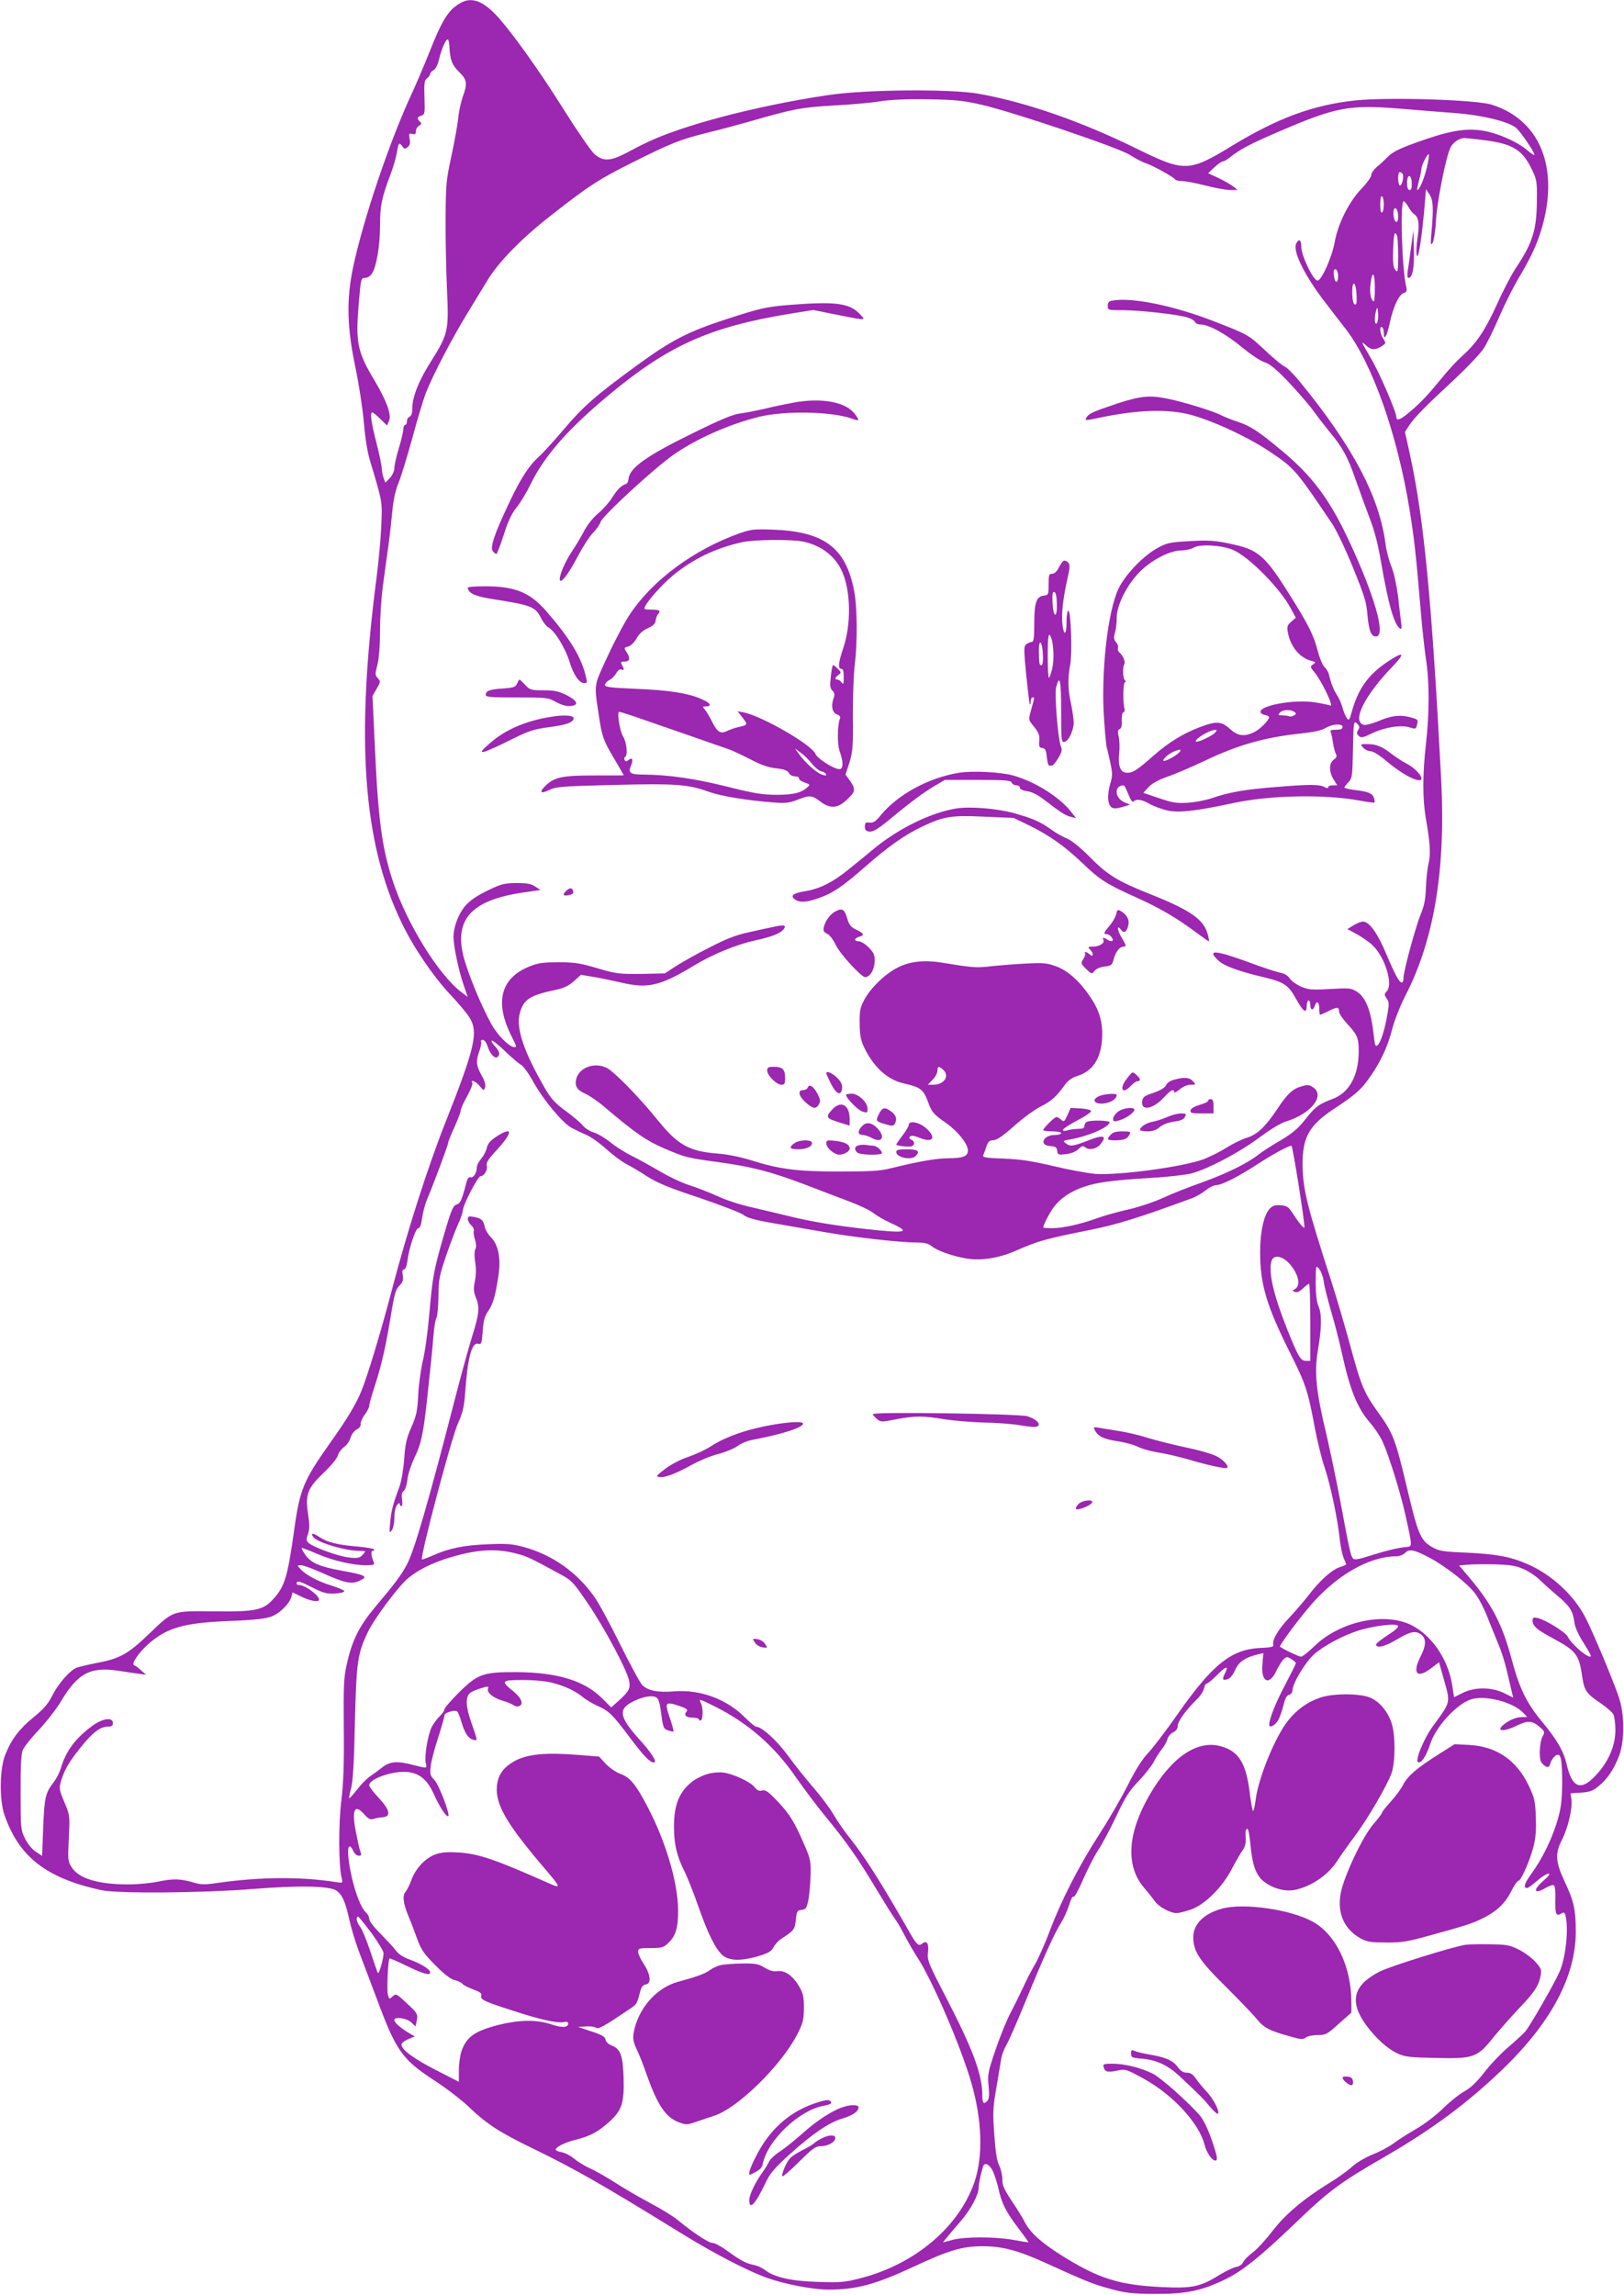<?xml version="1.0" standalone="no"?>
<!DOCTYPE svg PUBLIC "-//W3C//DTD SVG 20010904//EN"
 "http://www.w3.org/TR/2001/REC-SVG-20010904/DTD/svg10.dtd">
<svg version="1.0" xmlns="http://www.w3.org/2000/svg"
 width="906pt" height="1280pt" viewBox="0 0 906 1280"
 preserveAspectRatio="xMidYMid meet">
<g transform="translate(0,1280) scale(0.1,-0.1)"
fill="#9c27b0" stroke="none">
<path d="M2565 12781 c-66 -39 -100 -95 -175 -286 -27 -67 -67 -161 -90 -211
-125 -267 -275 -711 -331 -979 -37 -177 -33 -334 14 -555 20 -97 41 -234 47
-307 7 -84 19 -162 35 -215 70 -233 68 -224 62 -363 -3 -71 -15 -200 -26 -285
-118 -904 -76 -1480 139 -1925 65 -137 176 -299 270 -400 43 -45 90 -101 106
-125 55 -83 37 -166 -131 -590 -101 -256 -213 -607 -299 -935 -62 -237 -136
-481 -171 -566 -33 -78 -79 -154 -175 -289 -147 -208 -168 -258 -199 -485 -37
-262 -52 -313 -117 -384 -56 -62 -99 -71 -334 -68 -233 2 -220 7 -364 -131
-113 -108 -161 -134 -287 -157 -46 -9 -96 -21 -111 -26 -39 -16 -102 -88 -137
-157 -23 -46 -48 -74 -103 -119 -80 -65 -125 -124 -159 -211 -31 -77 -33 -249
-5 -332 81 -236 233 -355 541 -422 90 -20 558 -16 840 6 258 21 431 18 471 -8
33 -23 50 -60 73 -163 11 -50 36 -132 56 -184 20 -52 63 -166 96 -254 110
-297 142 -341 329 -463 63 -41 149 -107 190 -147 95 -91 167 -138 355 -229
230 -111 405 -212 821 -469 188 -116 369 -210 482 -251 101 -36 257 -66 344
-66 156 0 262 29 471 126 199 93 273 115 382 116 112 1 202 -22 358 -93 228
-104 264 -118 362 -145 85 -23 121 -27 245 -28 178 -1 268 18 403 85 93 47
184 120 375 302 196 189 256 233 507 378 264 153 458 296 658 488 271 261 408
519 408 768 0 123 -11 172 -64 283 -49 105 -52 153 -14 227 34 66 60 176 54
224 l-5 37 59 4 c47 3 66 10 96 35 49 39 86 94 115 168 32 86 32 232 -1 330
-35 102 -147 369 -188 447 -64 122 -186 235 -318 293 -94 42 -174 57 -336 65
-145 6 -160 9 -202 33 -62 36 -77 73 -136 322 -66 277 -78 310 -160 424 -83
115 -98 152 -161 386 -27 99 -72 252 -100 340 -138 427 -160 516 -163 650 -3
159 35 229 176 321 110 73 145 102 186 158 66 90 109 178 135 276 14 57 46
137 78 200 160 312 224 704 198 1203 -52 996 -96 1458 -176 1820 l-26 118 24
37 c32 47 90 106 252 256 70 66 143 142 162 171 19 28 58 108 88 178 30 69 77
163 104 209 64 107 94 169 120 243 120 356 16 642 -265 731 -89 28 -575 43
-761 24 -236 -25 -433 -98 -687 -252 -242 -148 -266 -148 -530 -19 -314 155
-627 263 -890 309 -156 26 -607 23 -818 -6 -281 -40 -607 -114 -836 -191 -123
-42 -180 -66 -301 -131 -95 -50 -135 -52 -184 -9 -19 17 -97 130 -173 251
-141 225 -300 446 -381 530 -75 77 -137 96 -197 59z m-58 -239 c4 -76 14 -104
54 -143 45 -44 48 -64 20 -141 -10 -29 -22 -83 -25 -120 -4 -37 -21 -131 -38
-210 -29 -133 -31 -157 -32 -348 -1 -113 3 -293 8 -400 10 -230 7 -242 -96
-406 -64 -102 -98 -190 -98 -254 0 -24 -5 -40 -15 -44 -8 -3 -15 -15 -15 -26
0 -11 -4 -20 -10 -20 -5 0 -10 -10 -10 -23 0 -13 -11 -61 -25 -107 -14 -46
-25 -96 -25 -111 0 -16 -11 -40 -25 -55 l-25 -26 -10 26 c-5 15 -10 39 -10 52
0 14 -13 79 -30 144 -30 117 -37 170 -23 170 4 0 24 -16 45 -37 l37 -36 11 25
c16 33 -13 112 -80 225 -96 159 -107 212 -89 426 12 144 13 147 35 147 14 0
30 10 39 24 25 38 45 154 45 266 0 111 9 156 58 286 17 44 33 102 37 127 8 52
12 55 30 30 11 -15 15 -15 30 -3 12 10 15 22 10 46 -5 29 -3 32 15 27 15 -4
20 -1 20 15 0 12 8 25 18 31 14 8 15 12 5 22 -18 18 -16 27 7 34 20 6 21 13
18 102 -3 81 0 96 15 107 9 7 17 18 17 24 0 6 9 16 19 21 12 7 24 31 31 63 14
57 36 108 48 108 4 0 8 -17 9 -38z m2968 -326 c175 -40 768 -240 830 -281 28
-18 65 -38 84 -44 41 -13 158 -78 166 -91 3 -6 21 -10 39 -10 19 0 78 -11 132
-25 54 -14 117 -25 139 -25 l40 0 -25 20 c-14 11 -51 32 -82 47 l-58 27 35 33
c19 18 41 33 48 33 6 0 23 10 37 21 57 46 111 75 284 149 309 133 386 147 666
124 96 -8 231 -19 300 -24 156 -11 307 -48 349 -84 26 -23 101 -133 101 -149
0 -5 -17 6 -37 23 -56 49 -167 98 -255 112 -97 14 -187 -2 -367 -67 -92 -33
-132 -53 -156 -77 -18 -18 -46 -45 -64 -59 -17 -15 -31 -35 -31 -46 0 -10 -24
-44 -54 -75 -69 -71 -132 -196 -150 -298 -15 -84 -73 -215 -96 -215 -23 0 -90
139 -90 186 0 41 -12 51 -28 22 -22 -38 38 -164 141 -303 39 -52 98 -128 130
-169 150 -190 292 -589 361 -1015 25 -155 35 -240 61 -551 8 -99 22 -225 30
-280 20 -127 20 -302 0 -475 -19 -170 -19 -304 -1 -411 25 -142 28 -201 16
-254 -7 -27 -13 -88 -15 -135 -2 -64 -9 -101 -29 -149 -30 -75 -96 -317 -96
-355 0 -14 -4 -26 -9 -26 -15 0 -37 41 -87 159 -48 115 -95 181 -130 181 -11
0 -34 -9 -53 -21 l-34 -21 54 -29 c30 -17 69 -44 87 -62 69 -66 115 -216 79
-255 -15 -17 -15 -20 -1 -41 14 -19 14 -31 4 -89 -15 -88 -38 -158 -55 -172
-11 -9 -15 -1 -20 47 -16 147 -44 220 -98 254 -29 18 -43 19 -148 13 -103 -6
-121 -4 -162 14 -25 11 -53 31 -62 45 -10 16 -30 28 -53 32 -20 4 -95 28 -167
55 -198 73 -246 76 -176 11 31 -29 114 -59 250 -91 114 -27 139 -44 181 -120
40 -73 60 -87 60 -41 0 17 5 31 10 31 6 0 10 -11 10 -25 0 -30 16 -33 25 -5
10 32 25 23 25 -15 0 -19 2 -35 5 -35 3 0 23 9 45 20 49 25 60 25 60 0 0 -12
20 -42 44 -68 59 -64 66 -81 66 -155 0 -135 -52 -231 -145 -266 -78 -29 -98
-44 -155 -117 -38 -48 -70 -75 -137 -115 -49 -28 -104 -64 -124 -80 -60 -47
-177 -105 -314 -154 -71 -25 -170 -64 -219 -87 -48 -22 -135 -51 -193 -64 -58
-13 -136 -35 -174 -49 -94 -34 -191 -55 -250 -55 -27 0 -49 2 -49 4 0 13 33
77 57 111 38 51 93 89 168 115 76 26 158 37 370 50 94 5 197 17 230 25 93 24
269 117 380 200 61 45 119 81 149 90 141 43 221 145 151 191 -22 15 -32 15
-67 4 -47 -13 -79 -44 -134 -128 -64 -96 -111 -140 -166 -157 -28 -8 -79 -33
-115 -56 -36 -22 -93 -51 -127 -64 -115 -43 -476 -92 -608 -82 -43 4 -146 23
-230 43 -118 28 -181 38 -276 42 -109 4 -122 6 -116 21 4 9 12 31 18 49 7 22
17 32 31 32 26 0 53 18 140 95 39 34 97 76 130 93 60 30 88 55 137 123 17 23
40 39 66 47 85 26 132 93 140 203 6 88 -11 156 -60 230 -57 89 -127 154 -195
179 -51 19 -71 21 -168 16 -60 -3 -148 -10 -195 -15 -83 -10 -105 -8 -275 20
-98 16 -179 7 -244 -26 -71 -35 -150 -111 -187 -177 -25 -46 -29 -63 -28 -133
0 -60 5 -92 21 -128 51 -112 130 -187 219 -208 106 -25 115 -32 148 -122 15
-39 29 -55 85 -94 71 -48 131 -122 131 -160 0 -32 -29 -43 -108 -43 -66 0
-165 -17 -327 -57 -55 -14 -115 -17 -285 -17 -237 0 -332 13 -494 64 -55 17
-127 32 -181 36 -158 12 -222 47 -331 181 -108 134 -249 278 -291 298 -67 32
-152 1 -168 -62 -10 -40 4 -63 50 -83 23 -10 73 -44 111 -77 170 -144 230
-185 329 -228 120 -51 128 -53 298 -76 191 -26 298 -54 483 -124 82 -32 195
-74 252 -96 56 -21 117 -50 134 -64 17 -14 59 -39 93 -54 120 -55 97 -61 -132
-36 -177 20 -304 41 -423 70 -52 13 -147 35 -210 50 -66 14 -152 42 -200 65
-47 21 -116 48 -155 60 -38 12 -112 46 -163 77 -52 30 -124 70 -161 88 -36 18
-89 52 -116 74 -28 23 -68 47 -90 54 -22 6 -51 24 -64 40 -13 16 -57 53 -97
82 -57 42 -81 69 -112 122 -119 205 -165 339 -142 422 21 78 56 100 204 131
42 9 69 22 98 48 l39 35 67 -11 c37 -6 108 -21 157 -32 148 -35 217 -20 402
92 109 66 238 119 346 143 92 20 138 38 157 60 20 24 6 29 -47 17 -26 -5 -91
-19 -143 -31 -72 -15 -126 -36 -225 -87 -71 -36 -156 -84 -188 -105 l-58 -38
-132 -3 c-124 -1 -139 1 -242 31 -93 28 -126 34 -215 34 -86 0 -115 -3 -163
-22 -162 -64 -199 -196 -106 -385 33 -66 33 -66 17 -66 -22 0 -76 50 -112 104
-42 64 -124 249 -160 366 -74 234 23 350 329 393 l90 13 -30 20 c-23 15 -46
19 -105 19 -67 -1 -84 -5 -162 -43 -59 -29 -97 -55 -122 -84 -38 -44 -66 -118
-66 -174 0 -50 28 -184 55 -263 l24 -71 -36 27 c-128 98 -305 385 -382 620
-61 188 -82 343 -101 779 l-12 252 23 40 c22 38 23 41 7 59 -16 17 -16 24 -3
73 9 35 15 104 15 190 0 74 7 187 16 250 8 63 22 162 30 220 8 58 18 148 23
201 6 63 18 117 36 160 14 35 48 147 76 248 27 101 61 213 75 250 41 103 146
304 231 443 43 70 93 152 111 182 60 101 191 236 353 362 215 169 270 204 460
299 216 108 264 127 417 165 70 17 174 45 230 61 249 72 292 80 467 90 94 5
211 15 260 23 60 10 151 14 270 12 154 -2 197 -7 300 -30z m2799 -197 c162
-20 216 -52 268 -156 32 -65 33 -73 32 -178 -1 -168 -23 -239 -120 -384 -24
-37 -71 -127 -104 -201 -64 -141 -112 -213 -191 -284 -27 -24 -72 -72 -101
-107 -87 -107 -129 -152 -187 -201 -56 -49 -81 -59 -81 -34 0 29 -98 256 -144
331 -25 43 -46 80 -46 83 0 3 11 -5 24 -17 26 -25 54 -24 90 2 18 13 18 15 3
38 -18 25 -23 74 -7 64 6 -3 10 -17 10 -31 0 -49 17 -22 33 54 20 92 51 159
79 168 15 4 18 12 14 30 -25 100 -37 489 -14 482 5 -2 17 -17 26 -33 9 -17 23
-34 30 -38 26 -17 32 -55 20 -135 -7 -44 -8 -87 -3 -98 9 -20 28 109 43 281
l7 90 19 -28 c21 -31 24 -73 13 -202 -7 -76 -6 -87 5 -70 7 11 16 65 19 125 6
104 55 354 81 407 13 28 50 53 78 53 8 0 55 -5 104 -11z m-314 -154 c-15 -63
-41 -125 -54 -125 -2 0 3 23 10 52 8 29 14 59 14 66 0 19 31 82 40 82 4 0 0
-34 -10 -75z m-135 -35 c9 -15 -5 -71 -16 -64 -12 7 -12 74 0 74 6 0 13 -5 16
-10z m51 -53 c1 -25 -3 -37 -12 -37 -10 0 -14 13 -14 41 0 52 25 48 26 -4z
m-156 -117 c0 -21 -4 -42 -10 -45 -6 -4 -10 13 -10 45 0 32 4 49 10 45 6 -3
10 -24 10 -45z m80 -66 c0 -24 -4 -34 -12 -31 -12 4 -19 53 -11 70 9 17 23 -6
23 -39z m-6 -110 c3 -9 6 -59 6 -112 -1 -89 -2 -95 -16 -77 -12 15 -14 41 -12
112 3 89 9 111 22 77z m-329 -223 c0 -45 -19 -43 -23 3 -3 28 0 37 10 34 7 -3
13 -19 13 -37z m205 -66 c0 -41 -2 -75 -5 -75 -16 0 -26 47 -19 96 9 79 24 66
24 -21z m-102 -39 c2 -44 0 -57 -10 -54 -8 3 -13 25 -14 62 -2 77 20 69 24 -8z
m113 -159 c-13 -13 -15 34 -3 73 6 21 7 18 10 -19 2 -24 -2 -49 -7 -54z
m-4961 -4032 c19 -57 52 -81 64 -48 4 10 -3 26 -20 45 -15 15 -25 31 -21 34 3
4 37 -23 74 -58 37 -36 78 -71 90 -77 12 -6 44 -50 70 -98 56 -100 163 -228
213 -254 19 -10 56 -28 82 -39 27 -12 77 -48 113 -81 36 -32 84 -68 107 -80
24 -12 77 -43 118 -70 58 -37 123 -64 290 -119 118 -40 229 -83 246 -95 22
-17 64 -29 155 -45 68 -12 201 -35 294 -51 178 -31 419 -58 518 -59 43 0 66
-5 84 -20 34 -27 120 -57 195 -69 83 -14 181 2 277 44 125 55 166 66 416 116
145 29 268 67 562 175 23 8 58 28 79 45 20 16 46 29 58 29 32 0 130 50 236
120 77 50 168 100 185 100 7 0 78 -450 72 -457 -5 -5 -37 35 -70 87 -19 29
-29 35 -63 38 -31 2 -44 -2 -61 -20 -32 -34 -53 -128 -53 -241 0 -179 36 -300
165 -558 89 -177 102 -216 140 -422 14 -73 38 -172 55 -222 32 -94 74 -294 85
-405 4 -36 13 -80 21 -99 8 -18 14 -35 14 -36 0 -2 -15 -9 -34 -15 -45 -14
-115 -77 -173 -154 -26 -33 -75 -91 -110 -128 -62 -65 -99 -128 -89 -153 3
-10 -15 -14 -72 -16 -163 -8 -267 -91 -462 -369 -63 -91 -137 -187 -163 -215
-33 -34 -71 -93 -117 -185 -38 -75 -110 -198 -160 -275 -110 -170 -211 -367
-274 -536 -26 -69 -63 -152 -82 -185 -19 -32 -48 -88 -64 -124 -17 -36 -48
-100 -70 -142 -23 -42 -61 -137 -86 -210 -42 -124 -45 -138 -39 -201 5 -47 3
-72 -5 -82 -21 -25 -30 -17 -30 29 0 116 -51 254 -205 551 -97 188 -103 203
-98 246 6 50 -7 69 -32 49 -19 -16 -30 -7 -62 48 -164 287 -260 439 -343 542
-29 36 -69 94 -90 130 -21 36 -72 104 -112 150 -41 47 -106 128 -144 181 -64
86 -145 159 -177 159 -5 0 -34 24 -64 54 -101 100 -245 153 -388 143 -95 -8
-150 3 -182 35 -13 13 -68 116 -124 228 -55 112 -120 232 -144 265 -97 137
-233 232 -390 276 -68 18 -96 21 -204 16 -132 -5 -217 -22 -310 -64 -30 -13
-55 -22 -57 -21 -12 12 164 676 200 757 28 62 35 94 41 171 14 199 37 287 74
275 16 -5 19 3 24 71 4 58 11 84 31 112 27 41 39 81 56 193 16 99 1 176 -41
218 -16 16 -32 43 -35 60 -8 37 -19 46 -61 54 -28 5 -33 3 -33 -12 0 -10 9
-26 19 -35 11 -10 17 -24 14 -32 -2 -7 0 -29 7 -48 7 -23 8 -41 2 -53 -6 -11
-6 -39 -1 -73 6 -35 5 -74 -2 -107 -8 -41 -7 -58 5 -88 23 -54 20 -91 -18
-212 -19 -60 -62 -216 -96 -348 -149 -579 -230 -860 -272 -935 -35 -62 -59
-95 -175 -233 -90 -108 -129 -186 -159 -322 -16 -69 -18 -119 -16 -355 2 -206
-2 -308 -14 -405 -16 -128 -15 -361 2 -429 7 -29 7 -29 -32 -23 -197 31 -424
29 -662 -5 -67 -10 -91 -10 -130 2 -76 22 -115 23 -197 6 -42 -9 -119 -16
-169 -16 -169 0 -278 33 -317 97 -21 33 -21 43 -15 162 6 125 6 126 -25 200
-29 69 -30 77 -19 115 19 64 44 108 110 190 66 83 109 116 153 116 20 0 27 5
27 20 0 35 -60 26 -118 -18 -93 -69 -144 -139 -172 -232 -7 -25 -26 -62 -42
-82 -45 -59 -50 -83 -57 -251 l-6 -158 -35 23 c-20 13 -46 44 -60 73 -24 48
-25 57 -25 255 -1 139 3 215 11 237 7 18 48 70 91 115 43 46 98 117 122 157
94 159 165 197 325 172 44 -7 97 -15 116 -17 l35 -5 -27 24 c-15 14 -32 27
-39 29 -19 6 23 69 78 118 105 92 198 119 453 129 147 6 205 13 237 26 47 19
99 72 109 110 l6 24 49 -24 c47 -24 99 -33 99 -17 0 25 -79 82 -112 82 -11 0
-15 5 -12 14 4 10 24 4 82 -26 65 -33 85 -38 130 -36 29 2 52 7 53 13 0 5 -31
19 -70 31 -76 23 -145 60 -175 93 -19 21 -19 21 4 21 12 0 62 -18 111 -40 134
-60 170 -68 216 -46 49 23 36 31 -102 56 -122 22 -171 43 -203 90 -12 18 -21
35 -19 36 2 2 39 -12 83 -31 89 -39 201 -65 276 -65 44 0 49 2 43 18 -15 35
-17 62 -6 62 7 0 10 4 7 9 -3 4 -42 11 -87 15 -114 9 -173 24 -215 52 -37 26
-56 26 -35 0 26 -31 179 -76 258 -76 36 0 36 0 17 -21 -16 -18 -27 -21 -74
-16 -58 5 -205 58 -230 83 -12 11 -12 20 -2 48 9 25 10 51 1 108 -17 113 -4
147 86 233 42 40 77 82 80 98 4 15 20 36 35 47 15 10 31 34 36 52 6 19 20 38
34 45 15 8 24 20 22 30 -1 10 9 34 23 53 14 18 25 41 25 50 0 9 14 58 31 110
39 121 61 220 90 395 19 117 27 144 47 164 19 19 23 31 19 58 -4 23 -2 33 7
33 8 0 15 18 19 48 9 72 46 182 61 182 9 0 16 19 21 56 4 31 16 77 27 103 33
77 118 304 118 316 0 7 16 46 35 88 19 42 35 83 35 92 0 9 16 46 36 81 19 35
33 68 29 74 -14 23 21 8 41 -17 21 -26 23 -27 30 -9 5 14 -1 35 -19 68 -31 55
-33 79 -12 138 8 23 12 46 9 51 -3 5 1 9 10 9 8 0 20 -16 26 -35z m2542 -132
c38 -34 5 -83 -56 -83 l-30 0 27 28 c15 15 27 38 27 50 0 26 7 28 32 5z m1926
-1075 c59 -62 73 -135 30 -151 -9 -3 -7 -7 5 -12 13 -5 26 0 46 19 15 14 30
26 34 26 4 0 7 -97 7 -215 l0 -215 -25 0 c-29 0 -43 24 -104 176 -78 197 -106
321 -87 382 11 34 55 29 94 -10z m197 -106 c3 -26 22 -99 40 -162 19 -63 46
-168 60 -232 47 -212 87 -312 160 -395 25 -29 56 -76 69 -105 38 -85 102 -294
129 -418 37 -169 37 -165 2 -168 -45 -4 -111 -20 -203 -49 -58 -19 -85 -24
-93 -16 -13 13 -21 47 -70 312 -22 118 -58 289 -79 380 -58 241 -69 346 -47
474 21 125 22 197 2 244 -10 23 -15 68 -15 132 1 96 1 96 20 73 10 -13 22 -44
25 -70z m-4496 -1519 c53 -14 79 -27 235 -112 66 -36 74 -44 157 -166 91 -134
214 -364 228 -426 10 -44 1 -62 -57 -114 l-42 -38 -50 50 c-99 99 -248 145
-475 147 -189 1 -219 -9 -326 -115 -43 -43 -79 -84 -79 -92 0 -7 -12 -24 -26
-38 -14 -13 -34 -40 -45 -60 -22 -45 -42 -162 -34 -201 8 -33 10 -32 -69 -12
-90 24 -131 20 -173 -13 -19 -15 -50 -38 -68 -50 -18 -12 -50 -44 -71 -72 -22
-28 -42 -50 -45 -51 -3 0 1 24 9 53 11 38 17 138 22 367 8 341 15 387 71 505
33 71 162 245 218 296 56 50 142 93 246 124 154 45 258 50 374 18z m5088 -22
c93 -50 215 -146 255 -202 21 -28 51 -88 68 -133 18 -44 44 -110 59 -146 16
-36 38 -105 49 -155 12 -49 24 -102 27 -116 l7 -27 -51 25 c-69 34 -163 35
-231 1 l-48 -24 -11 71 c-24 144 -115 276 -229 332 -149 73 -396 20 -538 -117
-34 -33 -68 -60 -76 -60 -11 0 -104 44 -117 56 -5 5 83 126 160 218 147 176
335 286 490 286 16 0 38 9 48 19 24 24 51 18 138 -28z m526 -64 c30 -13 70
-41 91 -62 20 -20 64 -59 96 -86 66 -55 85 -84 93 -146 3 -27 22 -70 51 -115
25 -39 44 -73 41 -76 -13 -14 -107 66 -129 110 -12 25 -123 93 -168 104 -24 5
-28 3 -28 -15 0 -30 26 -52 118 -101 121 -65 140 -89 156 -193 14 -98 22 -110
108 -168 32 -22 63 -49 69 -61 6 -12 11 -52 11 -90 -1 -82 -35 -165 -97 -236
-91 -105 -143 -91 -175 48 -16 72 -54 137 -135 235 -87 104 -128 187 -171 348
-52 196 -110 309 -239 461 l-55 65 47 4 c27 3 96 3 156 2 88 -3 117 -8 160
-28z m-703 -317 c0 -5 -10 -16 -22 -25 -13 -9 -43 -30 -67 -46 -31 -22 -40
-33 -31 -39 17 -11 55 2 118 39 70 41 97 47 127 27 33 -22 33 -62 -1 -127 -46
-92 -19 -123 58 -65 l46 35 26 -92 c39 -138 41 -126 -59 -263 -53 -72 -103
-196 -83 -203 18 -6 45 35 68 105 31 92 138 211 218 243 76 31 241 -9 301 -73
l21 -22 -36 -1 c-20 -1 -52 -12 -75 -27 -74 -49 -35 -63 54 -20 61 30 86 28
129 -10 26 -23 27 -26 13 -53 -15 -28 -20 -108 -9 -137 4 -9 15 -21 26 -27 16
-9 20 -6 29 21 6 17 20 35 30 40 27 15 34 -20 34 -160 -1 -88 -6 -134 -24
-195 -28 -102 -87 -223 -146 -303 -41 -57 -49 -82 -25 -82 5 0 30 18 55 40 25
22 54 40 63 40 12 0 3 -13 -26 -38 -63 -55 -56 -81 12 -41 19 11 40 18 45 14
6 -3 10 -38 8 -80 -2 -80 4 -95 32 -78 16 10 20 8 25 -13 18 -72 1 -232 -33
-310 -30 -68 -166 -305 -193 -336 -13 -14 -55 -53 -95 -87 -39 -33 -99 -96
-132 -139 -44 -56 -76 -87 -113 -107 -28 -16 -81 -58 -117 -94 -39 -38 -102
-87 -151 -115 -47 -27 -104 -64 -128 -82 -24 -18 -75 -45 -114 -60 -41 -17
-90 -45 -117 -70 -25 -23 -80 -62 -121 -87 -144 -88 -250 -177 -320 -269 -36
-47 -85 -101 -110 -120 -25 -18 -49 -43 -55 -55 -5 -13 -22 -24 -40 -27 -16
-3 -59 -24 -95 -46 -103 -64 -151 -74 -315 -66 -241 11 -355 47 -560 175 -115
72 -178 129 -207 186 -11 22 -44 76 -74 120 -43 65 -53 88 -52 121 0 22 -8 56
-17 75 -13 24 -21 75 -28 172 -9 125 -8 149 12 265 12 70 24 143 27 162 3 19
16 53 29 75 13 22 59 128 103 235 103 252 168 395 201 445 14 22 35 67 45 99
10 33 21 54 25 47 4 -6 28 37 55 100 27 61 64 133 83 161 19 28 64 111 99 185
53 112 74 146 128 201 35 37 73 86 84 108 12 23 32 54 45 70 13 16 27 41 30
55 4 14 18 31 32 37 16 8 25 20 25 35 0 26 46 89 105 147 20 19 39 47 42 63 3
15 10 27 15 27 6 0 30 20 55 45 51 52 70 58 48 14 -19 -36 -15 -44 15 -34 13
4 29 25 41 51 19 45 57 71 131 88 l26 6 -5 -60 c-10 -101 37 -125 77 -40 13
27 32 57 41 66 17 15 20 15 44 0 14 -9 25 -19 25 -22 0 -3 -29 -61 -64 -128
-56 -105 -95 -210 -83 -223 9 -8 34 9 49 35 8 15 21 51 28 81 9 37 18 55 31
58 11 3 19 13 19 23 0 40 72 160 123 205 54 47 157 102 243 130 92 29 224 44
224 25z m-4717 -316 c70 -18 129 -46 172 -82 17 -14 53 -35 82 -48 61 -27 81
-47 180 -179 77 -102 108 -134 131 -135 21 0 -12 53 -83 131 -114 127 -119
170 -23 214 58 27 110 32 126 12 6 -7 14 -33 17 -57 14 -108 15 -111 42 -121
14 -5 28 -8 30 -6 2 3 -7 38 -21 78 -29 86 -25 90 55 64 40 -14 48 -20 39 -31
-17 -20 -3 -34 36 -34 19 0 34 -5 34 -11 0 -5 5 -7 10 -4 13 8 13 71 0 96 -14
26 -9 25 81 -20 186 -94 330 -220 451 -396 42 -60 114 -156 160 -212 119 -144
188 -243 285 -406 47 -78 95 -155 108 -172 12 -16 36 -58 53 -92 18 -34 50
-90 73 -125 82 -127 243 -500 299 -698 59 -205 65 -405 17 -548 -86 -252 -332
-460 -635 -538 -87 -23 -112 -25 -237 -21 -150 4 -246 26 -298 67 -14 11 -40
23 -59 27 -44 8 -78 26 -150 79 -33 24 -70 44 -81 44 -23 0 -110 57 -192 125
-27 23 -99 67 -160 99 -60 32 -148 83 -195 114 -47 30 -110 66 -140 79 -30 14
-69 38 -87 53 -18 16 -48 32 -68 36 -19 3 -35 10 -35 14 0 15 51 41 112 56 83
21 123 43 185 98 73 66 86 106 82 248 -4 127 -18 162 -70 181 -16 7 -29 20
-31 32 -2 15 -20 26 -78 45 l-75 25 43 3 c24 2 49 -2 56 -7 13 -11 44 6 189
104 40 27 40 27 57 92 8 31 16 42 33 45 32 4 27 56 -12 115 -17 25 -31 56 -31
67 0 19 6 21 69 21 63 0 73 3 100 29 42 40 55 86 54 187 -2 153 -70 382 -172
575 -64 122 -96 161 -151 181 -25 9 -61 35 -82 57 l-36 39 -114 9 c-171 14
-271 6 -341 -26 -74 -36 -109 -81 -115 -149 -8 -100 52 -204 246 -434 115
-134 117 -139 45 -107 -302 134 -392 165 -505 172 -68 4 -98 1 -132 -12 -55
-21 -108 -78 -131 -142 -10 -27 -25 -57 -33 -66 -18 -21 -12 -65 16 -133 12
-27 33 -84 48 -125 24 -65 37 -85 103 -151 50 -51 87 -79 108 -83 17 -4 37
-13 43 -21 6 -7 33 -21 61 -31 37 -14 48 -22 44 -34 -7 -22 13 -32 175 -84
153 -50 247 -71 285 -64 16 4 25 1 25 -8 0 -23 -35 -25 -96 -4 -78 26 -173 25
-282 -1 -141 -35 -188 -67 -217 -148 -8 -24 -15 -72 -15 -108 l0 -64 -129 66
c-123 63 -191 113 -191 142 0 8 17 21 37 30 l37 15 -37 22 c-46 28 -77 56 -77
70 0 20 69 10 94 -13 l24 -23 7 31 c8 37 4 44 -63 105 -50 47 -53 48 -72 31
-18 -17 -19 -16 -26 10 -7 27 1 193 9 202 2 2 46 -17 97 -42 91 -44 130 -55
130 -36 0 17 -48 47 -109 70 -40 14 -68 32 -83 53 -13 17 -51 58 -85 93 -36
35 -63 71 -63 82 0 11 -7 26 -16 34 -38 32 -85 176 -100 307 -7 67 6 85 28 37
6 -14 19 -25 29 -25 16 0 17 4 9 25 -5 13 -16 63 -25 110 -24 124 -6 157 49
94 21 -24 33 -29 49 -24 12 4 33 8 47 9 55 3 48 39 -21 113 -27 28 -49 58 -49
66 0 38 143 85 222 73 64 -10 104 -46 139 -124 32 -70 65 -122 79 -122 16 0
-50 174 -76 202 -24 24 -26 32 -21 78 3 28 22 100 42 160 19 60 35 116 35 124
0 14 55 30 70 21 5 -3 16 -29 24 -58 18 -62 38 -93 66 -100 26 -7 26 -8 -11
97 -32 92 -33 142 -5 165 7 6 34 17 59 25 39 12 45 12 40 -1 -9 -22 26 -52 80
-68 27 -8 56 -20 63 -26 8 -6 21 -9 29 -5 28 10 16 44 -29 81 -74 60 -71 65
50 65 64 0 130 -6 167 -16z m-1010 -1396 c37 -51 67 -101 67 -112 -1 -33 -26
-120 -32 -110 -3 5 -22 59 -42 121 -21 62 -46 123 -57 137 -19 24 -26 56 -11
56 4 0 37 -42 75 -92z m3465 -1325 c10 -21 24 -65 32 -98 17 -82 43 -133 111
-222 32 -42 58 -78 56 -79 -1 -1 -38 5 -82 13 -103 19 -274 19 -343 0 l-52
-14 22 27 c13 16 47 57 77 91 58 68 101 148 101 189 0 22 12 78 25 118 8 24
35 11 53 -25z"/>
<path d="M6203 11123 c-16 -3 -23 -11 -23 -29 0 -24 2 -24 88 -24 97 -1 296
-23 355 -40 21 -6 41 -18 44 -26 3 -8 17 -14 32 -14 45 0 143 -54 231 -128 48
-39 101 -75 124 -82 29 -9 63 -36 132 -108 51 -54 114 -126 140 -162 26 -36
69 -91 95 -123 68 -81 98 -136 140 -257 20 -58 55 -153 77 -212 30 -75 49
-150 67 -255 41 -237 73 -348 106 -369 9 -5 10 4 6 32 -3 21 -11 86 -17 144
-8 64 -22 130 -37 169 -14 34 -29 91 -33 125 -35 268 -183 547 -484 914 -33
39 -69 75 -80 78 -10 4 -57 42 -103 85 -96 91 -100 93 -285 165 -231 90 -466
138 -575 117z"/>
<path d="M4400 11099 c-129 -11 -156 -17 -350 -80 -213 -69 -308 -119 -497
-257 -229 -167 -301 -230 -407 -356 -52 -61 -114 -130 -139 -152 -58 -53 -105
-126 -171 -268 -79 -167 -103 -240 -87 -260 7 -9 17 -16 20 -16 4 0 22 48 41
106 24 76 44 119 72 154 22 27 57 86 79 131 78 159 209 308 443 502 327 271
557 374 1002 447 l131 21 124 -25 c68 -14 132 -26 143 -26 18 0 18 2 -5 26
-58 64 -137 74 -399 53z"/>
<path d="M6235 10550 c-136 -45 -163 -57 -175 -81 -9 -15 -4 -15 58 -2 202 43
355 52 483 29 118 -21 348 -124 489 -219 132 -89 141 -100 343 -400 21 -31 73
-139 114 -240 65 -160 76 -193 82 -269 8 -86 20 -118 47 -118 59 0 -8 232
-156 546 -105 223 -204 354 -370 491 -129 108 -176 138 -246 161 -34 11 -76
28 -95 38 -41 21 -199 70 -289 89 -103 22 -153 18 -285 -25z"/>
<path d="M4425 10554 c-44 -8 -116 -23 -160 -34 -44 -10 -105 -22 -135 -26
-41 -5 -109 -33 -265 -110 -261 -128 -352 -193 -359 -256 -1 -13 -6 -25 -12
-26 -30 -12 -47 -28 -78 -76 -18 -29 -55 -70 -81 -91 -27 -23 -58 -62 -75 -94
-16 -31 -47 -83 -69 -116 -42 -62 -78 -151 -66 -163 11 -11 52 46 102 142 26
49 62 104 80 123 19 18 39 47 44 63 12 34 296 296 404 372 127 90 317 174 483
214 142 34 400 29 512 -10 46 -16 47 -14 20 24 -49 68 -187 94 -345 64z"/>
<path d="M4127 9826 c-254 -90 -486 -261 -612 -451 -30 -44 -86 -150 -125
-235 -79 -170 -76 -152 -50 -325 18 -122 25 -143 85 -244 30 -51 55 -94 55
-95 0 -1 -73 -1 -162 -1 -178 0 -223 -9 -270 -53 -42 -39 -35 -53 14 -29 38
19 68 22 357 29 346 9 419 4 535 -38 70 -25 217 -49 366 -60 62 -5 84 -2 128
15 69 27 81 27 128 -9 52 -40 93 -39 139 1 57 51 61 64 30 110 l-28 39 22 67
c18 60 21 91 19 263 0 107 4 236 11 285 15 126 14 319 -4 410 -46 240 -167
331 -455 341 -102 4 -123 1 -183 -20z m355 -47 c102 -22 179 -82 217 -169 48
-110 50 -294 5 -426 -27 -79 -30 -114 -11 -114 10 0 14 -14 14 -46 0 -39 -2
-44 -12 -30 -7 9 -17 16 -24 16 -16 0 -14 11 7 26 16 12 16 14 -5 35 -12 13
-24 21 -27 18 -2 -2 -8 -31 -11 -65 -6 -48 -4 -64 9 -76 13 -13 14 -22 5 -47
-14 -40 -5 -78 22 -86 11 -4 18 -12 16 -19 -16 -41 -17 -144 -3 -185 22 -60
21 -101 -1 -101 -30 0 -123 59 -133 84 -19 51 -298 212 -402 233 l-33 6 28
-36 c30 -39 29 -41 -23 -52 -19 -4 -47 -14 -62 -21 -38 -19 -55 -9 -85 50 -14
28 -32 59 -41 69 -14 16 -13 17 6 17 36 0 25 20 -22 40 -75 34 -186 51 -366
58 -144 6 -175 10 -175 22 0 8 11 20 24 27 14 6 31 24 39 38 8 16 19 24 28 21
17 -6 18 -1 4 25 -9 16 -7 19 15 19 29 0 33 19 10 54 -15 22 -14 24 9 30 15 4
34 22 47 45 14 25 35 45 63 57 30 14 42 26 44 44 2 14 8 29 13 35 18 18 8 25
-36 25 -42 0 -45 1 -35 20 25 46 114 141 177 189 113 85 225 136 363 167 71
15 274 17 342 3z m-949 -973 c40 -14 164 -57 277 -96 113 -39 225 -78 250 -87
25 -8 81 -35 126 -58 57 -30 98 -45 142 -50 46 -5 65 -12 73 -26 5 -11 20 -19
34 -19 14 0 24 -5 22 -11 -1 -6 13 -17 31 -23 32 -11 33 -12 15 -28 -33 -30
-77 -41 -173 -41 -79 1 -125 8 -279 47 -177 44 -324 65 -461 66 -75 0 -87 9
-70 49 14 35 8 50 -14 32 -11 -9 -16 -9 -21 0 -4 6 -3 14 3 18 16 9 7 83 -12
114 -18 26 -35 137 -22 137 4 0 40 -11 79 -24z m997 -266 c17 -21 40 -40 52
-42 12 -2 23 -9 26 -16 3 -9 -3 -10 -25 -1 -31 11 -92 67 -126 114 l-22 30 32
-23 c17 -12 46 -40 63 -62z"/>
<path d="M6620 9781 c-91 -5 -112 -10 -160 -36 -80 -43 -180 -147 -219 -226
-62 -127 -101 -478 -81 -737 5 -77 12 -147 15 -154 3 -7 11 -44 19 -81 13 -60
13 -75 0 -118 -18 -61 -15 -118 8 -132 11 -8 29 -7 59 2 l43 13 -30 13 c-57
24 -60 95 -5 95 3 0 15 -22 26 -50 13 -33 23 -46 29 -40 16 16 47 11 90 -14
23 -13 69 -30 102 -37 64 -13 158 -2 359 41 206 45 509 51 704 16 47 -9 86
-14 89 -12 2 3 1 14 -3 26 -8 25 -31 35 -107 44 -32 4 -58 10 -58 14 0 3 10
16 23 30 21 22 22 34 25 184 3 155 4 159 22 143 15 -14 17 -21 7 -36 -9 -15
-9 -22 3 -33 13 -13 23 -11 78 16 71 33 162 47 210 30 27 -9 31 -8 36 11 9 34
9 34 -38 47 -56 15 -105 9 -179 -23 -33 -13 -67 -22 -78 -20 -69 18 1 161 160
326 73 76 63 87 -27 27 -110 -73 -166 -153 -202 -284 -12 -44 -15 -47 -27 -30
-7 10 -18 36 -24 59 -6 22 -19 51 -28 65 -19 28 -36 69 -46 114 -3 16 -15 36
-25 45 -11 9 -28 50 -40 96 -23 86 -53 146 -163 320 -126 200 -167 237 -300
267 -105 24 -139 27 -267 19z m261 -49 c88 -39 259 -212 318 -322 l30 -55 -26
-23 c-22 -19 -24 -28 -18 -60 14 -78 67 -142 131 -158 25 -6 26 -8 9 -20 -17
-12 -16 -15 10 -46 38 -46 108 -191 87 -183 -8 3 -45 11 -82 17 -115 20 -320
-17 -307 -55 2 -7 13 -13 25 -15 12 -2 22 -7 22 -12 0 -17 -51 -68 -84 -84
-55 -26 -91 -21 -135 19 -47 43 -76 44 -166 10 -93 -35 -178 -87 -259 -159
-93 -82 -115 -96 -148 -96 -37 0 -52 36 -44 110 3 30 2 72 -3 92 -7 28 -5 38
6 42 9 4 13 19 11 48 -1 24 3 43 9 45 7 3 9 11 7 18 -10 26 -9 145 1 149 7 3
7 7 0 13 -11 9 -13 72 -3 88 8 13 -6 47 -25 64 -9 7 -13 19 -10 27 3 8 -2 23
-11 32 -12 15 -14 25 -6 53 6 18 10 56 10 83 0 71 57 185 129 257 67 67 168
119 232 119 24 1 55 7 69 16 35 21 160 13 221 -14z m339 -902 c13 -9 13 -11 0
-20 -8 -5 -21 -8 -28 -5 -8 3 -25 5 -39 5 -21 0 -24 2 -13 15 14 17 58 20 80
5z m270 -85 c0 -11 -11 -15 -36 -15 -30 0 -35 -3 -29 -17 4 -10 9 -36 12 -58
3 -22 10 -48 15 -58 8 -15 5 -22 -11 -34 -27 -18 -28 -67 -1 -110 l20 -33 -25
0 c-14 0 -25 -5 -25 -10 0 -7 -7 -7 -20 0 -29 16 -84 16 -265 1 -174 -13 -271
-30 -362 -62 -32 -11 -92 -23 -133 -26 -65 -4 -87 -1 -163 25 l-89 30 29 31
c18 21 55 41 108 60 44 15 134 54 200 85 194 93 341 134 551 156 64 7 108 17
128 29 39 24 96 27 96 6z m-711 -31 c-15 -18 -99 -57 -107 -50 -11 12 74 64
107 65 11 1 11 -2 0 -15z m-200 -110 c-16 -20 -89 -57 -89 -46 0 13 32 39 60
51 36 14 44 13 29 -5z"/>
<path d="M5933 9672 c-6 -4 -18 -22 -27 -39 -10 -21 -24 -33 -36 -33 -18 0
-20 -7 -20 -59 0 -58 -1 -60 -27 -63 -41 -5 -53 -38 -53 -155 0 -78 -3 -103
-13 -103 -7 0 -21 -6 -30 -12 -16 -12 -16 -24 -2 -173 9 -87 18 -161 20 -164
3 -2 5 5 5 17 0 12 5 22 10 22 12 0 13 6 -5 -60 -19 -70 -20 -61 16 -106 24
-31 30 -46 27 -76 -3 -31 0 -38 17 -40 16 -2 21 -12 25 -51 3 -26 8 -47 13
-47 4 0 11 0 16 0 6 0 21 19 35 42 20 34 23 46 14 67 -16 41 -36 292 -26 328
20 76 28 40 28 -132 0 -163 1 -176 18 -173 23 4 52 64 52 108 0 19 -7 66 -15
105 -18 83 -19 141 -4 221 12 67 3 308 -12 298 -5 -3 -9 -32 -9 -65 0 -71 -15
-78 -23 -11 -6 55 3 144 28 254 15 67 15 79 3 92 -8 8 -19 11 -25 8z m-37
-241 c2 -84 -20 -77 -24 8 -2 48 0 62 10 59 9 -3 13 -26 14 -67z m-32 -187
c14 -38 18 -125 6 -173 -6 -28 -15 -51 -18 -51 -4 0 -7 54 -7 120 0 113 5 141
19 104z m-46 -92 c2 -39 -1 -62 -8 -62 -12 0 -13 8 -14 77 -1 75 18 61 22 -15z"/>
<path d="M2610 9523 c1 -30 37 -48 130 -63 232 -37 245 -42 281 -112 11 -21
28 -42 38 -47 36 -20 93 -112 117 -188 24 -79 55 -123 85 -123 16 0 16 4 4 51
-28 104 -91 205 -218 351 -91 104 -174 138 -339 138 -54 0 -98 -3 -98 -7z"/>
<path d="M2885 8988 c-9 -20 -20 -24 -80 -28 -75 -5 -95 -13 -95 -36 0 -12 29
-14 174 -14 168 0 175 -1 219 -26 30 -16 58 -24 79 -22 50 5 41 29 -21 61 -45
22 -68 27 -129 27 -69 0 -76 2 -102 30 -15 17 -30 30 -32 30 -2 0 -8 -10 -13
-22z"/>
<path d="M3080 8803 c-139 -21 -257 -70 -342 -144 -90 -76 -63 -72 124 21 88
44 118 53 198 64 101 13 140 27 140 51 0 15 -54 19 -120 8z"/>
<path d="M7605 8630 c10 -11 29 -20 42 -20 14 0 52 -24 94 -60 92 -77 189
-124 189 -91 0 19 -44 63 -83 82 -23 12 -60 36 -82 53 -53 42 -87 56 -137 56
-40 0 -41 0 -23 -20z"/>
<path d="M5350 8490 c-168 -27 -341 -121 -435 -235 -29 -36 -42 -45 -63 -43
-23 3 -27 -1 -27 -22 0 -19 6 -26 26 -28 20 -2 47 14 115 70 118 98 188 149
252 187 l53 31 183 0 c154 0 185 -2 190 -15 3 -8 15 -15 26 -15 11 0 20 -6 20
-14 0 -8 16 -15 40 -19 27 -3 59 -20 97 -49 88 -68 116 -86 147 -94 l29 -7
-29 37 c-66 83 -204 169 -326 202 -67 18 -226 26 -298 14z"/>
<path d="M5335 8291 c-140 -23 -318 -109 -455 -221 -41 -34 -107 -88 -147
-120 -87 -71 -160 -107 -238 -120 -70 -11 -88 -25 -61 -46 27 -19 62 -18 131
6 79 27 135 65 257 172 136 119 226 182 323 228 121 57 162 64 348 55 l162 -7
85 -41 c116 -57 199 -116 300 -212 98 -94 132 -115 296 -189 131 -59 221 -111
331 -192 40 -30 75 -54 77 -54 2 0 0 17 -6 38 -21 82 -95 135 -316 223 -189
75 -243 108 -347 214 -50 50 -96 87 -122 98 -23 9 -64 32 -91 52 -60 43 -102
61 -210 91 -92 25 -240 37 -317 25z"/>
<path d="M3158 7831 c-22 -22 -16 -30 18 -23 16 3 24 10 22 20 -4 22 -20 23
-40 3z"/>
<path d="M4661 7717 c-29 -15 -57 -53 -65 -88 -4 -21 -1 -28 19 -37 14 -7 34
-33 49 -65 24 -49 141 -177 163 -177 28 1 53 45 53 95 0 29 -8 45 -34 71 -19
19 -43 34 -55 34 -29 0 -26 18 4 26 30 8 25 18 -20 40 -28 13 -38 26 -49 63
-14 50 -28 58 -65 38z"/>
<path d="M6227 7701 c-4 -16 -20 -45 -37 -64 -33 -39 -36 -47 -16 -47 17 0 41
-28 32 -37 -4 -4 -16 -2 -26 5 -26 16 -31 15 -24 -2 7 -18 -25 -36 -62 -36
-26 0 -27 0 -9 -20 19 -21 13 -42 -7 -22 -7 7 -16 12 -22 12 -5 0 -6 -3 -3 -7
4 -3 0 -17 -9 -31 -15 -24 -15 -26 15 -56 31 -30 33 -30 46 -12 9 12 32 22 57
25 38 5 43 9 51 41 10 39 33 70 54 70 18 0 17 7 -12 55 -24 41 -24 71 0 38 16
-21 32 -10 40 28 7 31 -10 60 -46 80 -13 7 -18 3 -22 -20z"/>
<path d="M4280 6829 c0 -27 52 -79 79 -79 18 0 21 6 21 38 0 48 -14 62 -62 62
-32 0 -38 -3 -38 -21z"/>
<path d="M4610 6813 c0 -3 12 -30 27 -60 30 -58 56 -67 61 -22 2 19 -6 36 -28
58 -29 28 -60 41 -60 24z"/>
<path d="M6288 6786 c-47 -59 -27 -94 22 -41 13 14 29 25 37 25 18 0 16 14 -5
33 -24 22 -23 23 -54 -17z"/>
<path d="M6550 6778 c-21 -5 -40 -18 -45 -31 -7 -14 -30 -28 -70 -42 -52 -17
-60 -24 -63 -48 -7 -56 62 -43 123 24 35 39 55 49 55 28 0 -6 14 1 31 15 18
16 43 26 61 26 30 0 31 0 13 20 -19 21 -48 24 -105 8z"/>
<path d="M4506 6734 c-3 -8 -15 -14 -26 -14 -32 0 -24 -34 15 -69 42 -36 56
-38 73 -11 10 17 9 27 -7 59 -22 42 -46 58 -55 35z"/>
<path d="M4720 6694 c0 -18 64 -84 90 -93 28 -9 30 -8 30 15 0 36 -51 84 -89
84 -17 0 -31 -3 -31 -6z"/>
<path d="M6138 6689 c-62 -23 -25 -58 42 -39 31 9 49 25 50 43 0 10 -59 7 -92
-4z"/>
<path d="M6740 6661 c0 -6 -21 -16 -47 -23 -30 -9 -49 -20 -51 -31 -3 -15 6
-17 62 -17 l66 0 0 40 c0 29 -4 40 -15 40 -8 0 -15 -4 -15 -9z"/>
<path d="M4642 6611 c-38 -42 -34 -48 43 -72 l55 -17 0 37 c0 79 -49 106 -98
52z"/>
<path d="M4905 6590 c-21 -42 -20 -44 31 -59 39 -12 47 -12 55 0 15 25 10 47
-17 68 -36 28 -51 26 -69 -9z"/>
<path d="M5955 6580 c-17 -37 -20 -39 -35 -25 -9 8 -21 15 -26 15 -11 0 -74
-62 -74 -73 0 -4 23 -7 50 -7 28 0 50 -4 50 -10 0 -5 -15 -10 -34 -10 -66 0
-92 -57 -28 -62 30 -2 38 -7 40 -27 3 -22 7 -23 48 -18 28 3 55 13 69 27 20
19 27 21 39 11 23 -19 67 -9 89 22 34 44 11 49 -73 16 -85 -33 -99 -35 -125
-15 -17 12 -15 14 25 21 100 17 220 69 220 96 0 10 -99 13 -124 3 -9 -3 -16
-14 -16 -23 0 -13 -9 -17 -37 -17 -21 -1 -48 -4 -60 -9 -15 -4 -23 -3 -23 3 0
6 36 30 80 53 45 23 79 47 77 53 -2 6 -28 12 -59 14 l-55 3 -18 -41z"/>
<path d="M6236 6599 c-14 -11 -26 -29 -26 -39 0 -16 4 -17 33 -9 36 10 79 39
85 57 7 21 -63 14 -92 -9z"/>
<path d="M6512 6570 c-23 -10 -59 -22 -80 -26 -36 -6 -72 -29 -72 -46 0 -4 18
-8 41 -8 29 0 50 7 69 24 17 14 48 26 79 30 36 5 54 12 61 26 10 18 7 20 -22
20 -18 0 -52 -9 -76 -20z"/>
<path d="M4811 6521 c-28 -28 -27 -51 2 -51 12 -1 33 -7 47 -15 57 -33 82 -1
38 49 -33 35 -63 41 -87 17z"/>
<path d="M5070 6526 c0 -7 -16 -34 -35 -59 -19 -25 -35 -48 -35 -50 0 -8 71
-16 86 -10 19 7 18 29 -3 37 -11 5 -13 10 -6 17 7 7 22 5 48 -5 80 -34 103 -3
40 53 -38 33 -95 43 -95 17z"/>
<path d="M6197 6472 c-25 -27 -21 -32 22 -32 50 0 69 7 82 31 9 17 6 19 -39
19 -35 0 -54 -5 -65 -18z"/>
<path d="M4432 6424 c-33 -23 -27 -34 19 -34 47 0 79 14 79 35 0 20 -69 20
-98 -1z"/>
<path d="M4610 6422 c0 -24 44 -62 72 -62 27 0 58 18 58 34 0 23 -25 36 -79
43 -47 5 -51 4 -51 -15z"/>
<path d="M4793 6413 c-25 -5 -30 -22 -11 -41 14 -14 138 -17 138 -3 0 15 -30
41 -48 41 -9 0 -26 2 -37 4 -11 2 -30 2 -42 -1z"/>
<path d="M5000 6375 c0 -31 83 -48 108 -23 27 27 13 38 -48 38 -46 0 -60 -3
-60 -15z"/>
<path d="M7872 11420 c-7 -52 -15 -112 -19 -132 -3 -23 -2 -38 5 -38 22 0 33
58 30 160 l-3 105 -13 -95z"/>
<path d="M2768 6460 c-33 -22 -47 -39 -52 -61 -3 -17 -17 -44 -31 -61 -14 -16
-25 -38 -25 -49 0 -31 -20 -61 -35 -55 -10 4 -18 -8 -25 -37 -22 -86 -33 -110
-50 -114 -23 -6 -32 -28 -79 -190 -52 -182 -58 -217 -76 -422 -8 -95 -24 -212
-36 -260 -11 -47 -23 -133 -26 -191 -4 -90 -10 -116 -38 -180 -27 -61 -34 -93
-40 -175 -4 -58 -15 -123 -26 -155 -39 -106 -46 -136 -52 -200 -6 -59 -5 -63
8 -46 9 12 15 41 15 71 0 30 6 59 15 71 8 11 15 14 15 7 0 -7 4 -13 9 -13 6 0
7 16 4 36 -4 27 -2 40 9 48 8 6 18 35 21 65 3 29 22 85 41 125 35 71 47 126
68 316 21 195 30 280 36 360 4 47 11 92 17 100 5 8 10 62 11 120 1 97 5 115
46 236 25 72 55 148 65 170 11 21 23 56 26 78 6 38 84 186 98 186 19 0 40 34
35 56 -5 18 5 35 47 81 49 52 77 92 77 107 0 14 -30 4 -72 -24z"/>
<path d="M4870 4913 c0 -5 10 -17 22 -27 21 -18 25 -18 107 -2 106 20 150 20
271 0 52 -8 151 -16 220 -18 69 -1 162 -8 207 -16 59 -10 86 -11 94 -3 14 14
-12 39 -59 54 -44 14 -862 26 -862 12z"/>
<path d="M4319 4855 c-146 -24 -272 -68 -354 -122 -27 -18 -83 -44 -124 -58
-43 -14 -98 -43 -130 -67 -50 -39 -54 -43 -32 -46 30 -5 96 21 182 69 37 21
102 48 144 59 43 11 92 32 110 45 17 14 54 29 81 34 168 32 284 69 284 91 0
13 -65 11 -161 -5z"/>
<path d="M6109 4821 c18 -33 50 -48 129 -60 41 -6 91 -20 112 -31 22 -11 72
-25 112 -31 40 -6 116 -24 168 -39 108 -32 209 -54 216 -47 11 11 -22 47 -63
67 -24 12 -98 33 -166 47 -67 14 -162 38 -212 53 -49 16 -124 33 -165 39 -41
7 -90 14 -109 18 -31 5 -33 4 -22 -16z"/>
<path d="M6015 4410 c-10 -11 -16 -23 -12 -26 8 -9 73 15 87 32 21 24 -53 19
-75 -6z"/>
<path d="M4212 3638 c8 -13 28 -24 43 -26 28 -4 28 -3 13 20 -8 13 -28 24 -43
26 -28 4 -28 3 -13 -20z"/>
<path d="M7363 3331 c-70 -24 -128 -66 -176 -126 -74 -92 -169 -326 -183 -450
-4 -30 -10 -55 -13 -55 -4 0 -12 46 -19 101 -20 166 -62 233 -163 260 -133 36
-277 -65 -398 -276 -122 -212 -132 -394 -28 -514 23 -27 50 -61 60 -75 21 -31
86 -66 121 -66 14 0 51 10 83 21 78 29 174 125 227 229 22 41 48 86 58 100 12
15 19 38 18 60 -3 50 -1 60 9 60 5 0 12 -35 16 -77 10 -118 29 -176 70 -212
49 -42 124 -64 182 -51 92 21 181 82 231 158 20 31 64 93 97 137 72 95 186
290 209 358 21 64 21 209 0 275 -21 65 -66 120 -118 143 -56 25 -210 26 -283
0z"/>
<path d="M8028 3017 c-121 -76 -176 -123 -200 -171 -11 -23 -43 -65 -69 -94
-27 -30 -49 -57 -49 -62 0 -5 -22 -34 -49 -65 -58 -66 -162 -286 -181 -382
-22 -113 19 -205 114 -256 34 -18 58 -21 141 -21 87 -1 120 5 255 43 196 54
229 65 290 96 72 37 118 81 151 147 16 32 34 58 40 58 14 0 64 112 84 191 12
46 16 93 13 164 -3 90 -7 107 -39 175 -69 144 -181 220 -334 228 l-80 4 -87
-55z"/>
<path d="M6818 2155 c-101 -27 -161 -87 -161 -159 0 -79 34 -131 181 -276 75
-75 154 -156 174 -182 40 -48 67 -63 189 -97 56 -16 68 -17 84 -5 10 8 40 14
67 14 45 0 52 4 117 63 l70 62 0 55 c1 200 -86 382 -217 453 -125 68 -385 105
-504 72z"/>
<path d="M8175 1953 c-73 -11 -417 -119 -476 -148 -151 -77 -174 -168 -76
-302 56 -74 117 -130 176 -157 40 -18 68 -21 214 -24 207 -5 229 3 316 112 31
38 95 111 142 161 91 95 113 129 124 187 6 32 3 40 -30 77 -20 22 -62 53 -93
68 -50 25 -69 28 -162 29 -58 1 -118 0 -135 -3z"/>
<path d="M6310 1347 c0 -22 5 -25 63 -29 78 -7 143 -37 207 -97 115 -108 137
-130 171 -172 20 -24 40 -41 44 -38 11 12 -25 83 -64 124 -21 22 -48 55 -60
73 -16 23 -30 32 -50 32 -19 0 -34 9 -50 31 -28 37 -65 54 -157 70 -38 6 -77
16 -86 21 -15 7 -18 4 -18 -15z"/>
<path d="M6157 1271 c7 -27 22 -31 77 -19 45 9 49 8 149 -47 162 -90 308 -249
337 -367 12 -45 41 -88 60 -88 16 0 12 23 -23 123 -19 55 -46 109 -63 128 -67
77 -217 210 -262 233 -65 33 -158 56 -225 56 -50 0 -55 -2 -50 -19z"/>
<path d="M7490 1212 c0 -13 34 -42 49 -42 7 0 11 10 9 23 -2 16 -11 23 -30 25
-16 2 -28 -1 -28 -6z"/>
<path d="M3948 2906 c-26 -7 -62 -25 -82 -39 -76 -59 -106 -130 -106 -256 0
-96 16 -165 60 -251 15 -30 49 -116 75 -190 55 -157 97 -241 137 -276 38 -31
104 -32 199 -4 55 17 72 26 84 49 8 16 29 39 47 50 67 43 72 50 78 104 5 47 7
52 32 55 24 3 28 9 38 55 5 29 11 90 12 137 2 76 -1 93 -30 160 -58 136 -86
182 -152 251 -53 56 -69 68 -88 63 -16 -5 -27 0 -42 18 -23 30 -120 75 -175
82 -22 3 -61 0 -87 -8z"/>
<path d="M4021 1840 c-18 -4 -46 -17 -61 -28 -27 -20 -67 -35 -180 -66 -120
-33 -222 -152 -245 -284 -5 -33 -2 -52 18 -94 14 -29 39 -92 55 -140 60 -168
105 -236 177 -264 43 -16 47 -16 102 3 32 11 76 26 98 33 132 43 373 280 463
454 32 63 36 79 37 146 0 65 -4 82 -28 123 -35 59 -80 90 -122 83 -21 -3 -44
4 -70 20 -34 21 -52 24 -125 23 -47 -1 -100 -5 -119 -9z"/>
<path d="M4537 1066 c-137 -49 -243 -144 -316 -286 -38 -72 -52 -117 -33 -108
53 26 62 34 68 62 28 132 207 300 342 322 25 4 41 11 39 18 -6 19 -29 17 -100
-8z"/>
<path d="M4709 1050 c-61 -18 -151 -76 -230 -147 -46 -41 -105 -88 -130 -104
-25 -16 -52 -41 -59 -56 -8 -16 -24 -42 -37 -60 -40 -55 -73 -125 -73 -154 0
-59 34 -23 89 93 27 57 49 83 139 165 126 113 216 175 291 197 57 17 91 40 91
63 0 14 -39 16 -81 3z"/>
<path d="M4585 874 c-16 -8 -37 -21 -45 -29 -8 -7 -37 -24 -65 -38 -27 -14
-58 -33 -67 -44 -22 -23 -51 -93 -43 -101 3 -3 45 33 93 81 77 76 92 87 122
87 39 0 80 23 80 46 0 19 -37 18 -75 -2z"/>
</g>
</svg>
